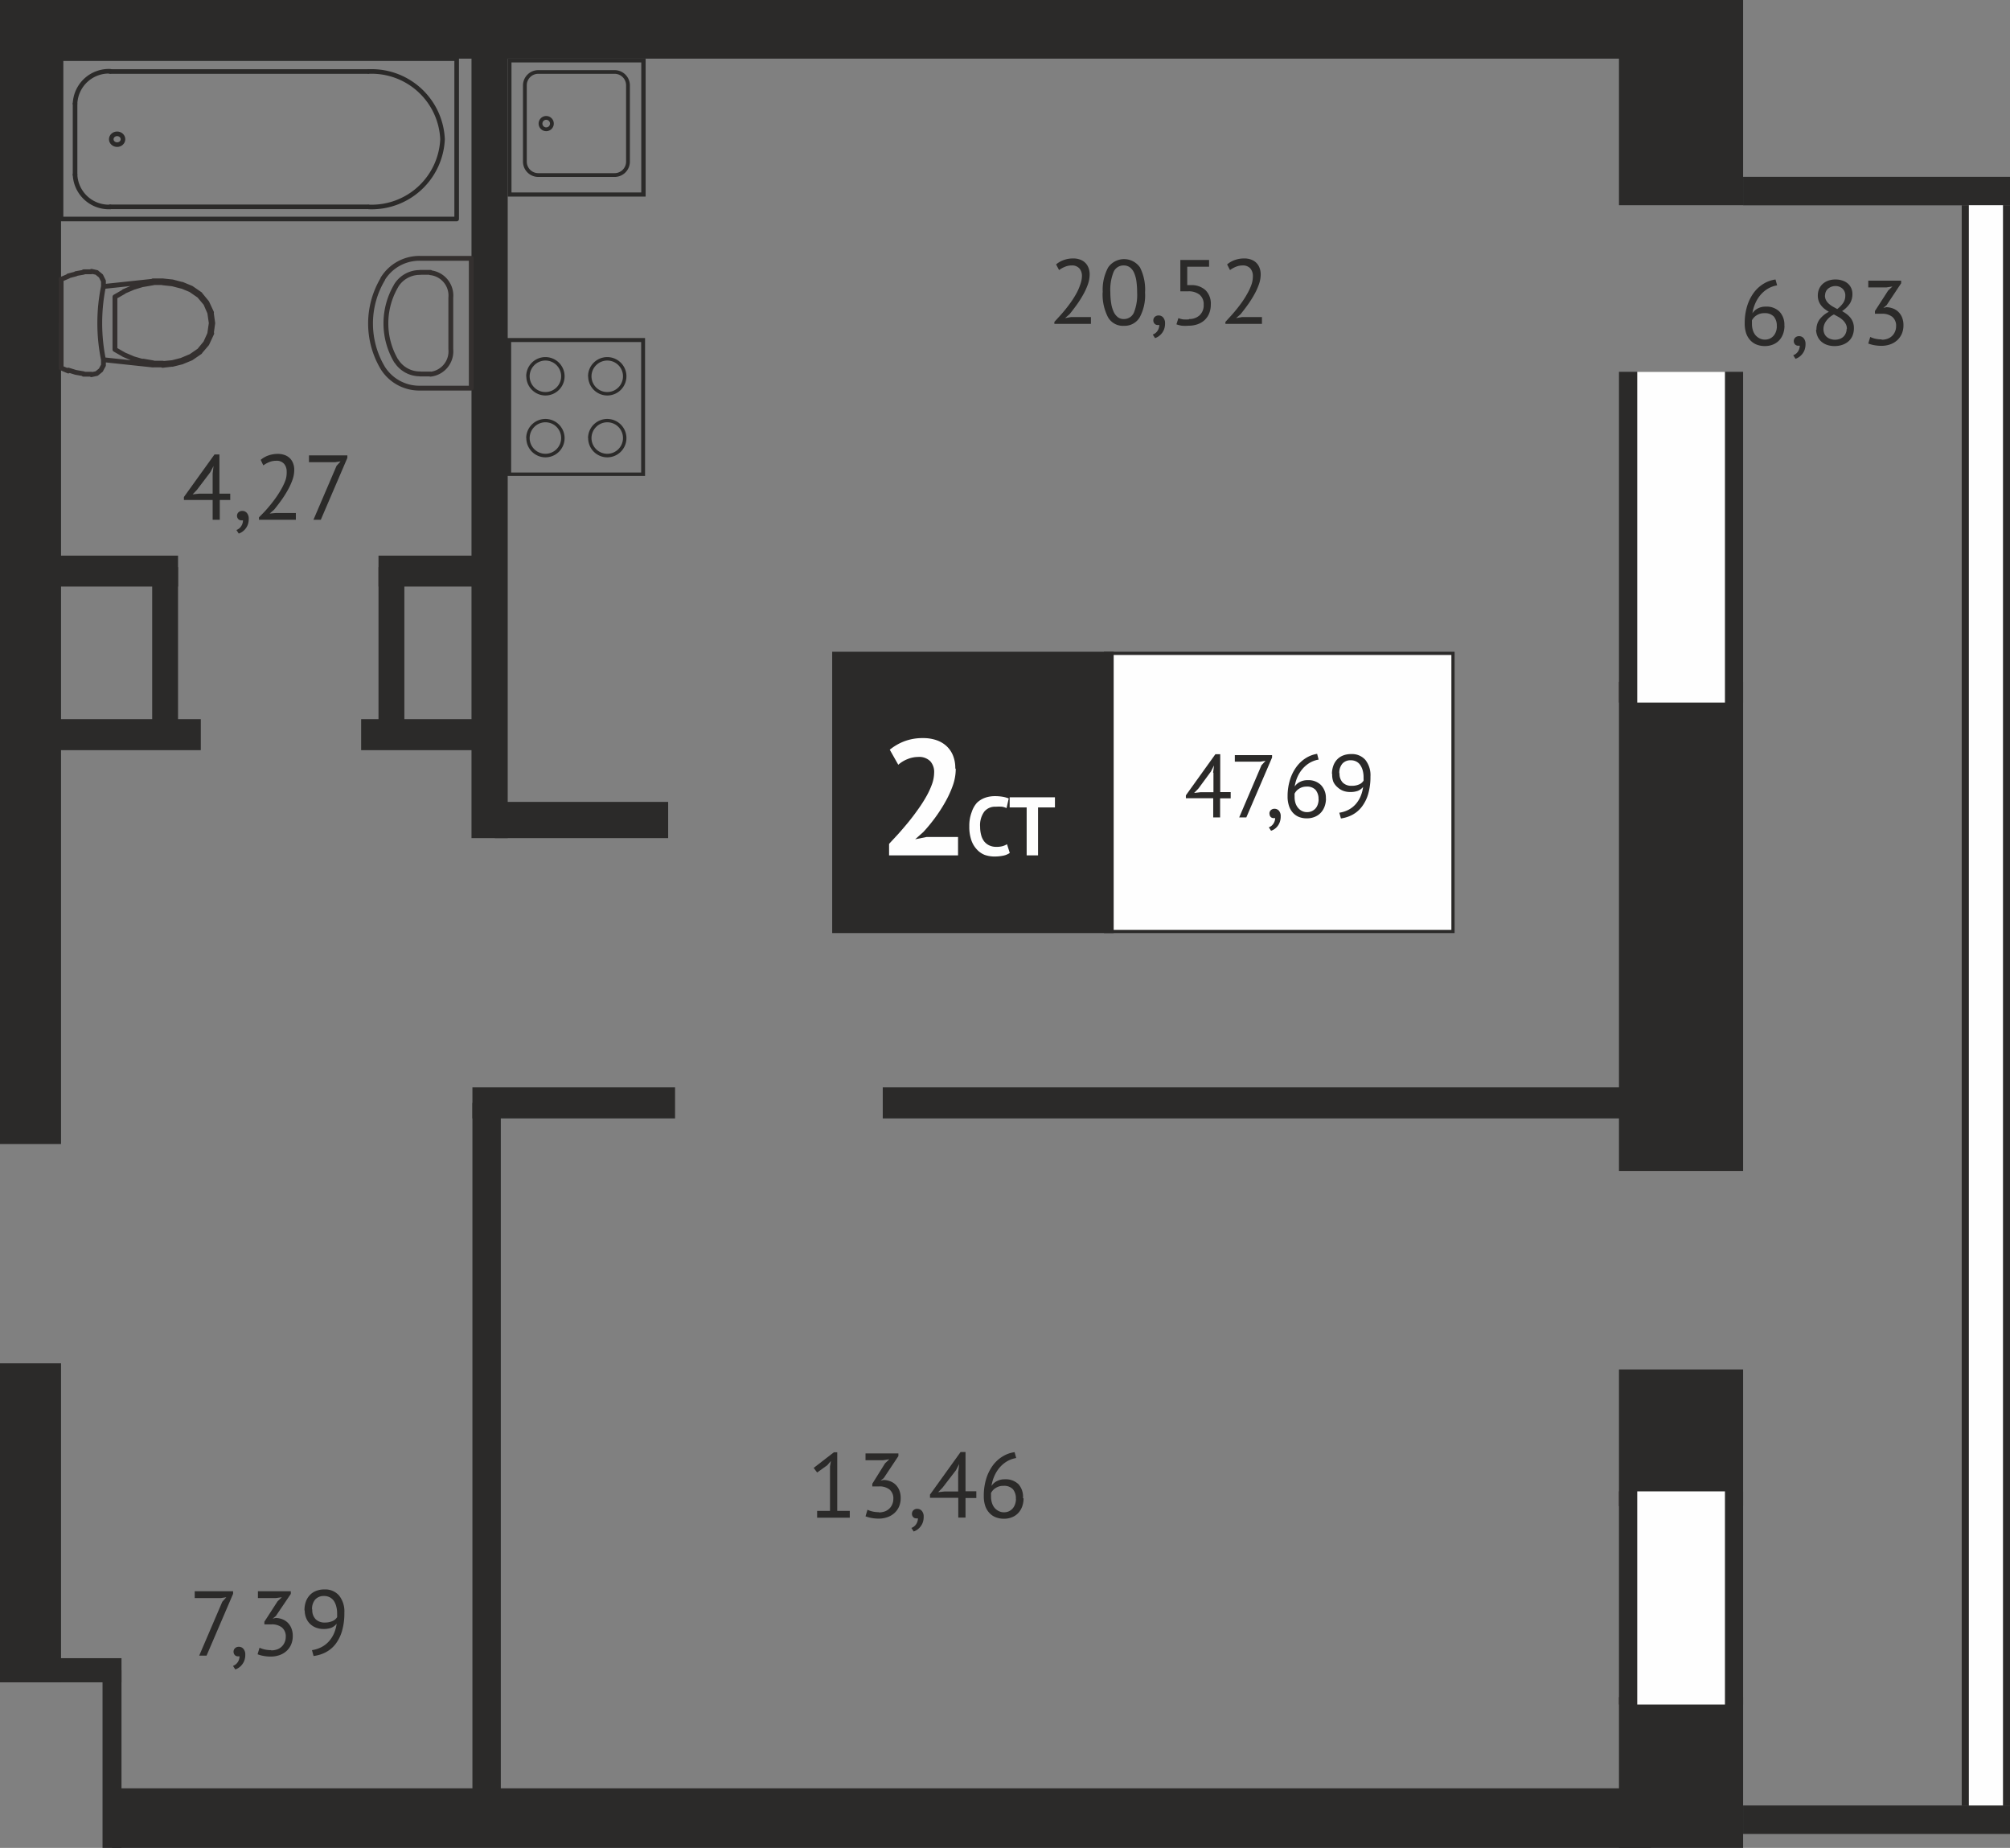 <svg xmlns="http://www.w3.org/2000/svg" xmlns:xlink="http://www.w3.org/1999/xlink" viewBox="0 0 174.87 160.73"><rect x="0" y="0" width="174.87" height="160.73" fill="#808080" stroke="none"/><defs><style>.cls-1,.cls-10,.cls-11,.cls-12,.cls-8,.cls-9{fill:none;}.cls-2{isolation:isolate;}.cls-3{fill:#2b2a29;}.cls-4{fill:#fefefe;}.cls-5{mix-blend-mode:multiply;}.cls-6{clip-path:url(#clip-path);}.cls-7{clip-path:url(#clip-path-2);}.cls-11,.cls-12,.cls-8{stroke:#2b2a29;}.cls-10,.cls-8,.cls-9{stroke-linecap:round;stroke-linejoin:round;}.cls-8{stroke-width:0.4px;}.cls-10,.cls-9{stroke:#34302f;}.cls-9{stroke-width:0.42px;}.cls-10{stroke-width:0.42px;}.cls-11{stroke-miterlimit:22.93;}.cls-11,.cls-12{stroke-width:0.28px;}.cls-12{stroke-miterlimit:10;}</style><clipPath id="clip-path"><rect class="cls-1" x="45.5" y="6.1" width="9.3" height="9.3"/></clipPath><clipPath id="clip-path-2"><rect class="cls-1" x="46.86" y="10.08" width="1.33" height="1.33"/></clipPath></defs><title>9b_3s_7fl</title><g class="cls-2"><g id="Слой_1" data-name="Слой 1"><g id="floor"><rect class="cls-3" x="140.85" y="147.62" width="10.8" height="13.11"/><rect class="cls-3" x="140.85" y="119.12" width="10.8" height="11.89"/><rect class="cls-3" x="140.85" y="59.31" width="10.8" height="42.54"/><rect class="cls-3" x="140.85" width="10.8" height="17.85"/><rect class="cls-3" width="5.31" height="99.51"/><rect class="cls-3" y="118.58" width="5.31" height="27.75"/><rect class="cls-3" x="140.85" y="129.72" width="10.8" height="18.54"/><rect class="cls-4" x="142.44" y="129.72" width="7.63" height="18.54"/><rect class="cls-3" x="140.85" y="32.34" width="10.8" height="28.77"/><rect class="cls-4" x="142.44" y="32.34" width="7.63" height="28.77"/><rect class="cls-3" x="151.65" y="15.38" width="23.22" height="2.48"/><rect class="cls-3" x="151.65" y="157.04" width="23.22" height="2.48"/><rect class="cls-3" x="170.67" y="17.85" width="4.2" height="139.19"/><rect class="cls-4" x="171.29" y="17.85" width="2.97" height="139.19"/><rect class="cls-3" x="3.3" width="143.4" height="5.1"/><rect class="cls-3" x="41.02" y="3.82" width="3.15" height="69.08"/><rect class="cls-3" x="31.42" y="62.55" width="10.95" height="2.7"/><rect class="cls-3" x="4.12" y="62.55" width="13.35" height="2.7"/><rect class="cls-3" x="43.05" y="69.75" width="15.08" height="3.15"/><rect class="cls-3" x="41.1" y="94.58" width="17.63" height="2.7"/><rect class="cls-3" x="76.8" y="94.58" width="65.93" height="2.7"/><rect class="cls-3" x="41.1" y="95.93" width="2.47" height="60.97"/><rect class="cls-3" x="2.77" y="144.23" width="7.8" height="2.1"/><rect class="cls-3" x="8.92" y="145.28" width="1.65" height="15.45"/><rect class="cls-3" x="9.75" y="155.55" width="133.88" height="5.18"/><path class="cls-3" d="M55.79,5.43V16.74H44.5V5.43H55.79ZM44.17,5.1v12h12V5.1h-12Z"/><g class="cls-5"><g class="cls-6"><path class="cls-3" d="M45.83,7.42a1,1,0,0,1,1-1h6.64a1,1,0,0,1,1,1v6.64a1,1,0,0,1-1,1H46.83a1,1,0,0,1-1-1V7.42Zm-0.33,0v6.64a1.33,1.33,0,0,0,1.33,1.33h6.64a1.33,1.33,0,0,0,1.33-1.33V7.42A1.33,1.33,0,0,0,53.47,6.1H46.83A1.33,1.33,0,0,0,45.5,7.42Z"/></g></g><g class="cls-5"><g class="cls-7"><path class="cls-3" d="M47.19,10.75a0.33,0.33,0,1,1,.33.33,0.33,0.33,0,0,1-.33-0.33m-0.33,0a0.66,0.66,0,1,0,.66-0.66A0.66,0.66,0,0,0,46.86,10.75Z"/></g></g><path class="cls-3" d="M51.46,38.11a1.37,1.37,0,1,0,1.37-1.38,1.38,1.38,0,0,0-1.37,1.38m-0.3,0a1.67,1.67,0,1,1,1.67,1.67A1.67,1.67,0,0,1,51.17,38.11Zm-5.08,0a1.37,1.37,0,1,0,1.37-1.38A1.38,1.38,0,0,0,46.08,38.11Zm-0.3,0a1.67,1.67,0,1,1,1.67,1.67A1.67,1.67,0,0,1,45.79,38.11Zm5.68-5.38a1.37,1.37,0,1,0,1.37-1.37A1.38,1.38,0,0,0,51.46,32.73Zm-0.3,0a1.67,1.67,0,1,1,1.67,1.67A1.67,1.67,0,0,1,51.17,32.73Zm-5.08,0a1.37,1.37,0,1,0,1.37-1.37A1.38,1.38,0,0,0,46.08,32.73Zm-0.3,0a1.67,1.67,0,1,1,1.67,1.67A1.67,1.67,0,0,1,45.79,32.73Zm10,8.37V29.75H44.47V41.1H55.83Zm-11.66.3v-12h12v12h-12Z"/><rect class="cls-8" x="5.31" y="5.1" width="34.42" height="13.95"/><line class="cls-8" x1="32" y1="6.22" x2="9.58" y2="6.22"/><line class="cls-8" x1="32" y1="17.99" x2="9.58" y2="17.99"/><line class="cls-8" x1="6.53" y1="15.19" x2="6.53" y2="9.03"/><ellipse class="cls-8" cx="10.19" cy="12.11" rx="0.51" ry="0.47"/><path class="cls-8" d="M32.09,6.22a6.17,6.17,0,0,1,6.41,5.89A6.17,6.17,0,0,1,32.09,18"/><path class="cls-8" d="M6.53,9a2.94,2.94,0,0,1,3.06-2.8"/><path class="cls-8" d="M9.59,18a2.94,2.94,0,0,1-3.06-2.8"/><path class="cls-9" d="M10,25.82V30.4M9,31.77V31.29m-0.22.89L9,31.77m-0.59.72,0.37-.3m-0.83.4,0.46-.1m-1.14.06,0.68,0m-1.36-.16,0.68,0.12m-1.33-.32,0.65,0.2M5.31,32l0.63,0.27m0-8.24-0.63.27m1.28-.47L5.94,24m1.33-.32-0.67.12m1.36-.16-0.68,0m1.14,0.06-0.46-.1M8.78,24l-0.37-.3M9,24.45L8.78,24M9,24.93V24.45m-3.68-.19V32m11.28-1,0.74-.51m-1.51.83L16.59,31M15,31.54l0.82-.21m-1.65.29L15,31.54m-1.68.05,0.84,0m-1.71-.18,0.87,0.15M11.6,31.2l0.85,0.25m-1.67-.6L11.6,31.2M10,30.4l0.77,0.44m0-5.46L10,25.82M11.6,25l-0.82.35m1.67-.61L11.6,25m1.73-.4-0.87.15m1.71-.17-0.84,0M15,24.69l-0.84-.09m1.65,0.3L15,24.69m1.59,0.52-0.77-.32m1.51,0.83-0.74-.51M17.9,26.4l-0.57-.68m0.93,1.51L17.9,26.4m0.48,1.71-0.13-.89m0,1.77,0.13-.89m-0.48,1.7L18.26,29m-0.93,1.5,0.57-.69M9,31.29l4.31,0.46m0-7.29L9,24.92m5.17-.49-0.86,0M15,24.52l-0.85-.09m1.69,0.31L15,24.52m1.64,0.54-0.8-.33m1.57,0.86-0.77-.53M18,26.32l-0.6-.73m1,1.59L18,26.32m0.51,1.79-0.13-.93m0,1.86,0.13-.93M18,29.9L18.42,29m-1,1.58L18,29.9m-1.37,1.25,0.77-.53m-1.57.86,0.8-.33M15,31.69l0.84-.21m-1.69.3,0.85-.1m-1.71.06,0.86,0M9,31.29a16,16,0,0,1,0-6.37"/><path class="cls-10" d="M36.55,32.52a2.42,2.42,0,0,1-2.08-1.14M33.3,24.25a3.74,3.74,0,0,1,3.25-1.78m-2.08,2.37a2.41,2.41,0,0,1,2.08-1.14m-2.08,7.7a6.43,6.43,0,0,1,0-6.55M33.3,32a7.54,7.54,0,0,1,0-7.72m4.14-.56h0a2,2,0,0,1,1.78,2.18m0,4.47a2,2,0,0,1-1.77,2.18m1.77-6.65v4.47M41,22.47V33.76m0-11.29H36.55m0.9,1.22h-0.9M41,33.76H36.55m0.9-1.23h-0.9m0,1.23A3.75,3.75,0,0,1,33.3,32"/><rect class="cls-3" x="2.93" y="48.33" width="12.56" height="2.69"/><rect class="cls-3" x="13.24" y="49.33" width="2.25" height="14.31"/><rect class="cls-3" x="32.93" y="48.33" width="9.78" height="2.69"/><rect class="cls-3" x="32.93" y="49.33" width="2.25" height="14.31"/></g><g id="text"><path class="cls-3" d="M154.58,28.39a1.23,1.23,0,0,0-.26-0.86,1.06,1.06,0,0,0-.82-0.29,1.18,1.18,0,0,0-.68.19,1.09,1.09,0,0,0-.4.43,1.33,1.33,0,0,0,0,.18v0.16a1.78,1.78,0,0,0,.07.49,1.26,1.26,0,0,0,.21.43,1.12,1.12,0,0,0,.36.3,1,1,0,0,0,.5.12,1,1,0,0,0,.42-0.09,1,1,0,0,0,.32-0.24,1.08,1.08,0,0,0,.21-0.37,1.39,1.39,0,0,0,.08-0.46m0.66-.06a2.1,2.1,0,0,1-.11.69,1.67,1.67,0,0,1-.33.57,1.51,1.51,0,0,1-.54.38,1.8,1.8,0,0,1-.73.14,1.92,1.92,0,0,1-.72-0.13,1.49,1.49,0,0,1-.55-0.38,1.7,1.7,0,0,1-.36-0.62,2.65,2.65,0,0,1-.12-0.85,5,5,0,0,1,.2-1.46,3.91,3.91,0,0,1,.56-1.16,3,3,0,0,1,.85-0.8,2.68,2.68,0,0,1,1.07-.39l0.14,0.51a2.35,2.35,0,0,0-.82.3,2.6,2.6,0,0,0-.64.55,3,3,0,0,0-.45.74,3.35,3.35,0,0,0-.24.84,1.19,1.19,0,0,1,.43-0.4,1.43,1.43,0,0,1,.74-0.18,1.59,1.59,0,0,1,1.18.43A1.64,1.64,0,0,1,155.24,28.32Z"/><path class="cls-3" d="M156.06,29.67a0.41,0.41,0,0,1,.13-0.31,0.46,0.46,0,0,1,.33-0.12,0.51,0.51,0,0,1,.4.18,0.75,0.75,0,0,1,.16.51,1.45,1.45,0,0,1-.08.5,1.28,1.28,0,0,1-.21.37,1.26,1.26,0,0,1-.28.26,1.23,1.23,0,0,1-.3.15l-0.2-.31a0.82,0.82,0,0,0,.43-0.35,0.93,0.93,0,0,0,.14-0.48l-0.14,0a0.36,0.36,0,0,1-.27-0.11,0.43,0.43,0,0,1-.11-0.32"/><path class="cls-3" d="M158.77,25.7a0.86,0.86,0,0,0,.09.4,1.1,1.1,0,0,0,.24.31,2.13,2.13,0,0,0,.34.25l0.4,0.22a2.26,2.26,0,0,0,.53-0.55,1.1,1.1,0,0,0,.17-0.6,0.79,0.79,0,0,0-.25-0.63,0.89,0.89,0,0,0-.6-0.22,1,1,0,0,0-.38.07,1,1,0,0,0-.29.18,0.72,0.72,0,0,0-.18.26,0.81,0.81,0,0,0-.06.31m1.9,2.9a0.88,0.88,0,0,0-.1-0.42,1.28,1.28,0,0,0-.25-0.33,2,2,0,0,0-.36-0.27l-0.42-.23a1.85,1.85,0,0,0-.7.61,1.22,1.22,0,0,0-.21.64,1.07,1.07,0,0,0,.06.37,0.82,0.82,0,0,0,.19.3,0.94,0.94,0,0,0,.32.2,1.16,1.16,0,0,0,.44.08,1.22,1.22,0,0,0,.38-0.06,1,1,0,0,0,.32-0.18,0.84,0.84,0,0,0,.22-0.3A1,1,0,0,0,160.66,28.6Zm-2.65.08a1.47,1.47,0,0,1,.26-0.88,2.38,2.38,0,0,1,.82-0.68,3.94,3.94,0,0,1-.37-0.25,1.7,1.7,0,0,1-.3-0.3,1.35,1.35,0,0,1-.21-0.38,1.39,1.39,0,0,1-.08-0.48,1.45,1.45,0,0,1,.11-0.57,1.23,1.23,0,0,1,.31-0.44,1.48,1.48,0,0,1,.49-0.29,1.86,1.86,0,0,1,.64-0.1,1.82,1.82,0,0,1,.61.1,1.36,1.36,0,0,1,.46.26,1.17,1.17,0,0,1,.29.4,1.24,1.24,0,0,1,.1.51,1.54,1.54,0,0,1-.21.8,2.36,2.36,0,0,1-.69.68,3.58,3.58,0,0,1,.4.26,1.87,1.87,0,0,1,.33.32,1.4,1.4,0,0,1,.22.4,1.46,1.46,0,0,1,.08.5,1.7,1.7,0,0,1-.11.63,1.34,1.34,0,0,1-.33.49,1.54,1.54,0,0,1-.53.32,2,2,0,0,1-.71.12,1.92,1.92,0,0,1-.68-0.11,1.49,1.49,0,0,1-.5-0.3,1.25,1.25,0,0,1-.31-0.45A1.5,1.5,0,0,1,158,28.68Z"/><path class="cls-3" d="M163.7,29.55a1.54,1.54,0,0,0,.5-0.08,1.1,1.1,0,0,0,.66-0.61,1.15,1.15,0,0,0,.1-0.47,1,1,0,0,0-.33-0.83,1.41,1.41,0,0,0-.92-0.27h-0.59V27.05l1.15-1.78,0.37-.35-0.52.08h-1.58V24.41h2.86v0.23l-1.27,1.91-0.28.23v0l0.27-.06a1.71,1.71,0,0,1,.59.12,1.35,1.35,0,0,1,.47.31,1.45,1.45,0,0,1,.31.49,1.74,1.74,0,0,1,.11.64,1.85,1.85,0,0,1-.15.77,1.64,1.64,0,0,1-.41.56,1.79,1.79,0,0,1-.61.35,2.28,2.28,0,0,1-.74.12,3.41,3.41,0,0,1-.65-0.06,2.71,2.71,0,0,1-.5-0.14l0.17-.57a2.19,2.19,0,0,0,.44.15,2.42,2.42,0,0,0,.56.06"/><path class="cls-3" d="M94.8,23.88a2.61,2.61,0,0,1-.16.87,5.62,5.62,0,0,1-.41.89,8.94,8.94,0,0,1-.56.88q-0.31.43-.62,0.81l-0.39.34v0l0.51-.09h1.74v0.59H91.73V28l0.42-.46q0.25-.27.52-0.6t0.53-.7a8.55,8.55,0,0,0,.47-0.76A4.76,4.76,0,0,0,94,24.7,2.22,2.22,0,0,0,94.13,24a1,1,0,0,0-.22-0.65,0.85,0.85,0,0,0-.68-0.26,1.48,1.48,0,0,0-.59.12,2.32,2.32,0,0,0-.5.28L91.88,23a2.07,2.07,0,0,1,.66-0.38,2.45,2.45,0,0,1,.82-0.14,1.71,1.71,0,0,1,.61.1,1.25,1.25,0,0,1,.45.28,1.22,1.22,0,0,1,.28.44,1.53,1.53,0,0,1,.1.55"/><path class="cls-3" d="M96.6,25.41a6.06,6.06,0,0,0,.07.95,2.76,2.76,0,0,0,.21.74,1.28,1.28,0,0,0,.36.48,0.82,0.82,0,0,0,.52.17,0.94,0.94,0,0,0,.89-0.56,4.15,4.15,0,0,0,.28-1.77,6.89,6.89,0,0,0-.06-0.94,2.74,2.74,0,0,0-.2-0.74,1.19,1.19,0,0,0-.36-0.48,0.89,0.89,0,0,0-.55-0.17,0.93,0.93,0,0,0-.88.57,4.15,4.15,0,0,0-.28,1.77m-0.66,0a4.05,4.05,0,0,1,.47-2.17,1.69,1.69,0,0,1,2.77,0,4.28,4.28,0,0,1,.44,2.18,4.05,4.05,0,0,1-.47,2.17,1.53,1.53,0,0,1-1.37.73,1.49,1.49,0,0,1-1.39-.76A4.3,4.3,0,0,1,95.93,25.41Z"/><path class="cls-3" d="M100.34,27.87a0.41,0.41,0,0,1,.13-0.31,0.46,0.46,0,0,1,.33-0.12,0.51,0.51,0,0,1,.4.18,0.75,0.75,0,0,1,.16.51,1.45,1.45,0,0,1-.08.5,1.28,1.28,0,0,1-.21.37,1.26,1.26,0,0,1-.28.26,1.23,1.23,0,0,1-.3.15l-0.2-.31a0.82,0.82,0,0,0,.43-0.35,0.93,0.93,0,0,0,.14-0.48l-0.14,0a0.36,0.36,0,0,1-.27-0.11,0.43,0.43,0,0,1-.11-0.32"/><path class="cls-3" d="M103.45,27.75a1.32,1.32,0,0,0,.91-0.32,1.18,1.18,0,0,0,.36-0.93,1.06,1.06,0,0,0-.36-0.87,1.52,1.52,0,0,0-1-.29l-0.67,0V22.61h2.5V23.2h-1.9V24.8l0.34,0a1.77,1.77,0,0,1,1.25.44,1.63,1.63,0,0,1,.46,1.24,2,2,0,0,1-.15.8,1.65,1.65,0,0,1-.41.58,1.77,1.77,0,0,1-.61.35,2.31,2.31,0,0,1-.75.12,3.91,3.91,0,0,1-.61,0,2.49,2.49,0,0,1-.46-0.12l0.17-.54a2,2,0,0,0,.4.11,3.19,3.19,0,0,0,.52,0"/><path class="cls-3" d="M109.68,23.88a2.61,2.61,0,0,1-.16.87,5.64,5.64,0,0,1-.41.89,8.92,8.92,0,0,1-.56.88q-0.31.43-.62,0.81l-0.39.34v0l0.51-.09h1.74v0.59h-3.18V28l0.42-.46q0.25-.27.52-0.6t0.53-.7a8.54,8.54,0,0,0,.47-0.76,4.74,4.74,0,0,0,.34-0.76A2.21,2.21,0,0,0,109,24a1,1,0,0,0-.22-0.65,0.85,0.85,0,0,0-.68-0.26,1.48,1.48,0,0,0-.59.12,2.32,2.32,0,0,0-.5.28L106.76,23a2.07,2.07,0,0,1,.66-0.38,2.45,2.45,0,0,1,.82-0.14,1.71,1.71,0,0,1,.61.1,1.25,1.25,0,0,1,.45.28,1.22,1.22,0,0,1,.28.44,1.53,1.53,0,0,1,.1.55"/><path class="cls-3" d="M18.5,41.19l0.08-.66h0l-0.28.54L17.14,42.6,16.76,43l0.56-.06H18.5V41.19Zm1.57,2.3H19.12v1.72H18.5V43.49H16V43.23l2.66-3.7h0.43v3.41h0.94v0.56Z"/><path class="cls-3" d="M20.62,44.87a0.41,0.41,0,0,1,.13-0.31,0.46,0.46,0,0,1,.33-0.12,0.51,0.51,0,0,1,.4.18,0.75,0.75,0,0,1,.16.51,1.45,1.45,0,0,1-.08.5,1.28,1.28,0,0,1-.21.37,1.25,1.25,0,0,1-.28.26,1.23,1.23,0,0,1-.3.15l-0.2-.31A0.82,0.82,0,0,0,21,45.74a0.93,0.93,0,0,0,.14-0.48l-0.14,0a0.36,0.36,0,0,1-.27-0.11,0.43,0.43,0,0,1-.11-0.32"/><path class="cls-3" d="M25.6,40.88a2.61,2.61,0,0,1-.16.87,5.64,5.64,0,0,1-.41.89,8.9,8.9,0,0,1-.56.88q-0.31.43-.62,0.81l-0.39.34v0L24,44.62h1.74v0.59H22.53V45L23,44.52q0.25-.27.52-0.6t0.53-.7a8.49,8.49,0,0,0,.47-0.76,4.74,4.74,0,0,0,.34-0.76A2.21,2.21,0,0,0,24.94,41a1,1,0,0,0-.22-0.65A0.85,0.85,0,0,0,24,40.08a1.48,1.48,0,0,0-.59.12,2.32,2.32,0,0,0-.5.28L22.68,40a2.07,2.07,0,0,1,.66-0.38,2.45,2.45,0,0,1,.82-0.14,1.71,1.71,0,0,1,.61.1,1.25,1.25,0,0,1,.45.28,1.22,1.22,0,0,1,.28.44,1.52,1.52,0,0,1,.1.55"/><polygon class="cls-3" points="27.27 45.21 29.28 40.52 29.63 40.13 29.16 40.2 26.88 40.2 26.88 39.61 30.22 39.61 30.22 39.83 27.91 45.21 27.27 45.21"/><polygon class="cls-3" points="71.09 131.42 72.21 131.42 72.21 127.55 72.29 127.08 71.97 127.45 71.09 128.08 70.79 127.68 72.55 126.32 72.84 126.32 72.84 131.42 73.93 131.42 73.93 132.01 71.09 132.01 71.09 131.42"/><path class="cls-3" d="M76.46,131.55a1.54,1.54,0,0,0,.5-0.08,1.1,1.1,0,0,0,.66-0.61,1.15,1.15,0,0,0,.1-0.47,1,1,0,0,0-.33-0.83,1.41,1.41,0,0,0-.92-0.27H75.89v-0.23L77,127.28l0.37-.35-0.52.08H75.3v-0.59h2.86v0.23l-1.27,1.91-0.28.23v0l0.27-.06a1.71,1.71,0,0,1,.59.12,1.35,1.35,0,0,1,.47.31,1.45,1.45,0,0,1,.31.49,1.75,1.75,0,0,1,.11.64,1.85,1.85,0,0,1-.15.77,1.64,1.64,0,0,1-.41.56,1.79,1.79,0,0,1-.61.35,2.28,2.28,0,0,1-.74.12,3.4,3.4,0,0,1-.65-0.06,2.72,2.72,0,0,1-.5-0.14l0.17-.57a2.19,2.19,0,0,0,.44.15,2.42,2.42,0,0,0,.56.06"/><path class="cls-3" d="M79.34,131.67a0.41,0.41,0,0,1,.13-0.31,0.46,0.46,0,0,1,.33-0.12,0.52,0.52,0,0,1,.4.18,0.75,0.75,0,0,1,.16.51,1.45,1.45,0,0,1-.08.5,1.28,1.28,0,0,1-.21.37,1.25,1.25,0,0,1-.28.26,1.23,1.23,0,0,1-.3.15l-0.2-.31a0.82,0.82,0,0,0,.43-0.35,0.93,0.93,0,0,0,.14-0.48l-0.14,0a0.36,0.36,0,0,1-.27-0.11,0.43,0.43,0,0,1-.11-0.32"/><path class="cls-3" d="M83.37,128l0.08-.66h0l-0.28.54L82,129.4l-0.38.39,0.56-.06h1.18V128Zm1.57,2.3H84V132H83.37v-1.72H80.91V130l2.66-3.7H84v3.41h0.94v0.56Z"/><path class="cls-3" d="M88.38,130.39a1.23,1.23,0,0,0-.26-0.86,1.05,1.05,0,0,0-.82-0.29,1.18,1.18,0,0,0-.68.19,1.09,1.09,0,0,0-.4.43,1.32,1.32,0,0,0,0,.18v0.16a1.79,1.79,0,0,0,.07.49,1.26,1.26,0,0,0,.21.43,1.12,1.12,0,0,0,.36.3,1,1,0,0,0,.5.12,1,1,0,0,0,.42-0.09,1,1,0,0,0,.32-0.24,1.08,1.08,0,0,0,.21-0.37,1.39,1.39,0,0,0,.08-0.46m0.66-.06a2.1,2.1,0,0,1-.11.69,1.67,1.67,0,0,1-.33.57,1.51,1.51,0,0,1-.54.38,1.8,1.8,0,0,1-.73.14,1.92,1.92,0,0,1-.72-0.13,1.49,1.49,0,0,1-.55-0.38,1.7,1.7,0,0,1-.36-0.62,2.65,2.65,0,0,1-.12-0.85,5,5,0,0,1,.2-1.46,3.91,3.91,0,0,1,.56-1.16,3,3,0,0,1,.85-0.8,2.68,2.68,0,0,1,1.07-.39l0.14,0.51a2.35,2.35,0,0,0-.82.3,2.6,2.6,0,0,0-.64.55,3,3,0,0,0-.45.74,3.34,3.34,0,0,0-.24.84,1.19,1.19,0,0,1,.43-0.4,1.44,1.44,0,0,1,.74-0.18,1.59,1.59,0,0,1,1.18.43A1.64,1.64,0,0,1,89,130.32Z"/><polygon class="cls-3" points="17.33 144.01 19.34 139.32 19.69 138.93 19.22 139 16.94 139 16.94 138.41 20.28 138.41 20.28 138.63 17.97 144.01 17.33 144.01"/><path class="cls-3" d="M20.32,143.67a0.41,0.41,0,0,1,.13-0.31,0.46,0.46,0,0,1,.33-0.12,0.51,0.51,0,0,1,.4.18,0.75,0.75,0,0,1,.16.51,1.45,1.45,0,0,1-.08.5,1.28,1.28,0,0,1-.21.37,1.25,1.25,0,0,1-.28.26,1.23,1.23,0,0,1-.3.15l-0.2-.31a0.82,0.82,0,0,0,.43-0.35,0.93,0.93,0,0,0,.14-0.48l-0.14,0a0.36,0.36,0,0,1-.27-0.11,0.43,0.43,0,0,1-.11-0.32"/><path class="cls-3" d="M23.6,143.55a1.54,1.54,0,0,0,.5-0.08,1.1,1.1,0,0,0,.66-0.61,1.15,1.15,0,0,0,.1-0.47,1,1,0,0,0-.33-0.83,1.4,1.4,0,0,0-.92-0.27H23v-0.23l1.15-1.78,0.37-.35L24,139H22.44v-0.59H25.3v0.23L24,140.56l-0.28.23v0l0.27-.06a1.71,1.71,0,0,1,.59.12,1.35,1.35,0,0,1,.47.31,1.45,1.45,0,0,1,.31.49,1.74,1.74,0,0,1,.11.64,1.85,1.85,0,0,1-.15.77,1.64,1.64,0,0,1-.41.56,1.79,1.79,0,0,1-.61.35,2.28,2.28,0,0,1-.74.12,3.4,3.4,0,0,1-.65-0.06,2.71,2.71,0,0,1-.5-0.14l0.17-.57a2.19,2.19,0,0,0,.44.15,2.42,2.42,0,0,0,.56.06"/><path class="cls-3" d="M27.17,140a1.12,1.12,0,0,0,.3.85,1.1,1.1,0,0,0,.79.28,1.61,1.61,0,0,0,.67-0.13,0.85,0.85,0,0,0,.4-0.34,1.21,1.21,0,0,0,0-.18v-0.17a2.25,2.25,0,0,0-.07-0.56,1.61,1.61,0,0,0-.2-0.48,1,1,0,0,0-.36-0.33,1.06,1.06,0,0,0-.52-0.12,1,1,0,0,0-.76.31,1.25,1.25,0,0,0-.27.86m-0.66.06a2.19,2.19,0,0,1,.11-0.71,1.62,1.62,0,0,1,.33-0.57,1.49,1.49,0,0,1,.54-0.38,1.94,1.94,0,0,1,.76-0.14,1.59,1.59,0,0,1,1.27.53,2.21,2.21,0,0,1,.46,1.49,5.48,5.48,0,0,1-.2,1.58,3.48,3.48,0,0,1-.56,1.14,2.62,2.62,0,0,1-.85.72,3.08,3.08,0,0,1-1.07.33l-0.14-.51a2.59,2.59,0,0,0,.84-0.27,2.29,2.29,0,0,0,.64-0.5,2.6,2.6,0,0,0,.44-0.69,3.26,3.26,0,0,0,.23-0.84,1.18,1.18,0,0,1-.48.36,1.94,1.94,0,0,1-.68.1,1.77,1.77,0,0,1-.62-0.11,1.53,1.53,0,0,1-.52-0.32,1.46,1.46,0,0,1-.35-0.51A1.78,1.78,0,0,1,26.51,140.11Z"/><rect class="cls-4" x="96.18" y="56.83" width="30.23" height="24.19"/><rect class="cls-11" x="96.18" y="56.83" width="30.23" height="24.19"/><rect class="cls-3" x="72.54" y="56.83" width="24.21" height="24.19"/><rect class="cls-12" x="72.54" y="56.83" width="24.21" height="24.19"/><path class="cls-3" d="M105.54,67.21l0.08-.63h0l-0.27.53-1.09,1.48-0.37.38,0.54-.06h1.14V67.21Zm1.52,2.23h-0.91V71.1h-0.6V69.43h-2.38V69.18l2.57-3.58h0.42v3.3h0.91v0.54Z"/><polygon class="cls-3" points="107.81 71.1 109.75 66.56 110.1 66.18 109.64 66.25 107.43 66.25 107.43 65.68 110.67 65.68 110.67 65.89 108.43 71.1 107.81 71.1"/><path class="cls-3" d="M110.44,70.77a0.4,0.4,0,0,1,.12-0.3,0.44,0.44,0,0,1,.32-0.12,0.5,0.5,0,0,1,.39.17,0.72,0.72,0,0,1,.15.5,1.39,1.39,0,0,1-.08.49,1.24,1.24,0,0,1-.2.36,1.22,1.22,0,0,1-.27.25,1.18,1.18,0,0,1-.29.14l-0.19-.3a0.8,0.8,0,0,0,.41-0.34,0.89,0.89,0,0,0,.14-0.46l-0.13,0a0.35,0.35,0,0,1-.26-0.1,0.41,0.41,0,0,1-.1-0.31"/><path class="cls-3" d="M114.71,69.53a1.19,1.19,0,0,0-.26-0.83,1,1,0,0,0-.79-0.28,1.14,1.14,0,0,0-.65.19,1.06,1.06,0,0,0-.38.42,1.33,1.33,0,0,0,0,.18v0.15a1.72,1.72,0,0,0,.07.47,1.22,1.22,0,0,0,.21.41,1.08,1.08,0,0,0,.34.29,1,1,0,0,0,.48.11,1,1,0,0,0,.41-0.09,1,1,0,0,0,.31-0.23,1,1,0,0,0,.2-0.36,1.35,1.35,0,0,0,.07-0.45m0.64-.06a2,2,0,0,1-.11.67,1.61,1.61,0,0,1-.32.55,1.47,1.47,0,0,1-.52.37,1.75,1.75,0,0,1-.7.14,1.86,1.86,0,0,1-.7-0.12,1.45,1.45,0,0,1-.53-0.37,1.65,1.65,0,0,1-.34-0.6,2.57,2.57,0,0,1-.12-0.82,4.82,4.82,0,0,1,.2-1.41,3.78,3.78,0,0,1,.55-1.13,3,3,0,0,1,.82-0.78,2.6,2.6,0,0,1,1-.38l0.13,0.5a2.27,2.27,0,0,0-.79.29,2.53,2.53,0,0,0-.62.53,2.85,2.85,0,0,0-.44.71,3.24,3.24,0,0,0-.23.81,1.15,1.15,0,0,1,.42-0.38,1.39,1.39,0,0,1,.72-0.17,1.53,1.53,0,0,1,1.14.42A1.59,1.59,0,0,1,115.35,69.47Z"/><path class="cls-3" d="M116.54,67.26a1.08,1.08,0,0,0,.29.82,1.06,1.06,0,0,0,.76.27,1.55,1.55,0,0,0,.65-0.12,0.82,0.82,0,0,0,.39-0.33,1.2,1.2,0,0,0,0-.18V67.57a2.18,2.18,0,0,0-.07-0.54,1.57,1.57,0,0,0-.2-0.46,0.94,0.94,0,0,0-.34-0.32,1,1,0,0,0-.5-0.12,0.93,0.93,0,0,0-.74.3,1.22,1.22,0,0,0-.26.83m-0.64.06a2.13,2.13,0,0,1,.11-0.69,1.57,1.57,0,0,1,.32-0.55,1.44,1.44,0,0,1,.52-0.36,1.88,1.88,0,0,1,.73-0.13,1.54,1.54,0,0,1,1.23.51,2.14,2.14,0,0,1,.44,1.44,5.32,5.32,0,0,1-.2,1.53,3.37,3.37,0,0,1-.55,1.1,2.54,2.54,0,0,1-.82.7,3,3,0,0,1-1,.32l-0.14-.5a2.5,2.5,0,0,0,.81-0.26,2.22,2.22,0,0,0,.62-0.49,2.52,2.52,0,0,0,.42-0.67,3.16,3.16,0,0,0,.22-0.82,1.15,1.15,0,0,1-.46.34,1.88,1.88,0,0,1-.66.1,1.71,1.71,0,0,1-.6-0.1,1.48,1.48,0,0,1-.5-0.31A1.41,1.41,0,0,1,116,68,1.73,1.73,0,0,1,115.9,67.32Z"/><path class="cls-4" d="M83.15,66.88a4.34,4.34,0,0,1-.26,1.46,9,9,0,0,1-.67,1.45,13.6,13.6,0,0,1-.89,1.37q-0.49.66-1,1.21L79.62,73V73l1-.2h2.73V74.4h-6v-1l0.77-.83q0.43-.48.86-1t0.84-1.1a12.34,12.34,0,0,0,.74-1.14,7.06,7.06,0,0,0,.52-1.11,3.06,3.06,0,0,0,.19-1,1.39,1.39,0,0,0-.33-1,1.35,1.35,0,0,0-1.06-.38,2.48,2.48,0,0,0-.93.19,2.63,2.63,0,0,0-.8.49l-0.74-1.31a4.66,4.66,0,0,1,1.26-.73,4.5,4.5,0,0,1,1.65-.28,3.53,3.53,0,0,1,1.12.17,2.51,2.51,0,0,1,.88.5,2.29,2.29,0,0,1,.58.82,2.85,2.85,0,0,1,.21,1.14"/><path class="cls-4" d="M87.85,74.19a1.51,1.51,0,0,1-.59.24,3.7,3.7,0,0,1-.73.07,2.62,2.62,0,0,1-.86-0.14A1.84,1.84,0,0,1,85,73.9a2.23,2.23,0,0,1-.49-0.81,3.54,3.54,0,0,1-.18-1.22,3.3,3.3,0,0,1,.21-1.24A2.25,2.25,0,0,1,85,69.82a2,2,0,0,1,.73-0.44,2.56,2.56,0,0,1,.81-0.13,3.94,3.94,0,0,1,.73.06,2.66,2.66,0,0,1,.49.14l-0.19.84a1.44,1.44,0,0,0-.39-0.12,3.58,3.58,0,0,0-.55,0,1.2,1.2,0,0,0-1,.43,2,2,0,0,0-.36,1.32,2.73,2.73,0,0,0,.09.71,1.53,1.53,0,0,0,.26.55,1.22,1.22,0,0,0,.44.35,1.4,1.4,0,0,0,.61.13,2,2,0,0,0,.55-0.06,1.62,1.62,0,0,0,.39-0.17Z"/><polygon class="cls-4" points="91.78 70.23 90.31 70.23 90.31 74.4 89.32 74.4 89.32 70.23 87.84 70.23 87.84 69.35 91.78 69.35 91.78 70.23"/></g></g></g></svg>